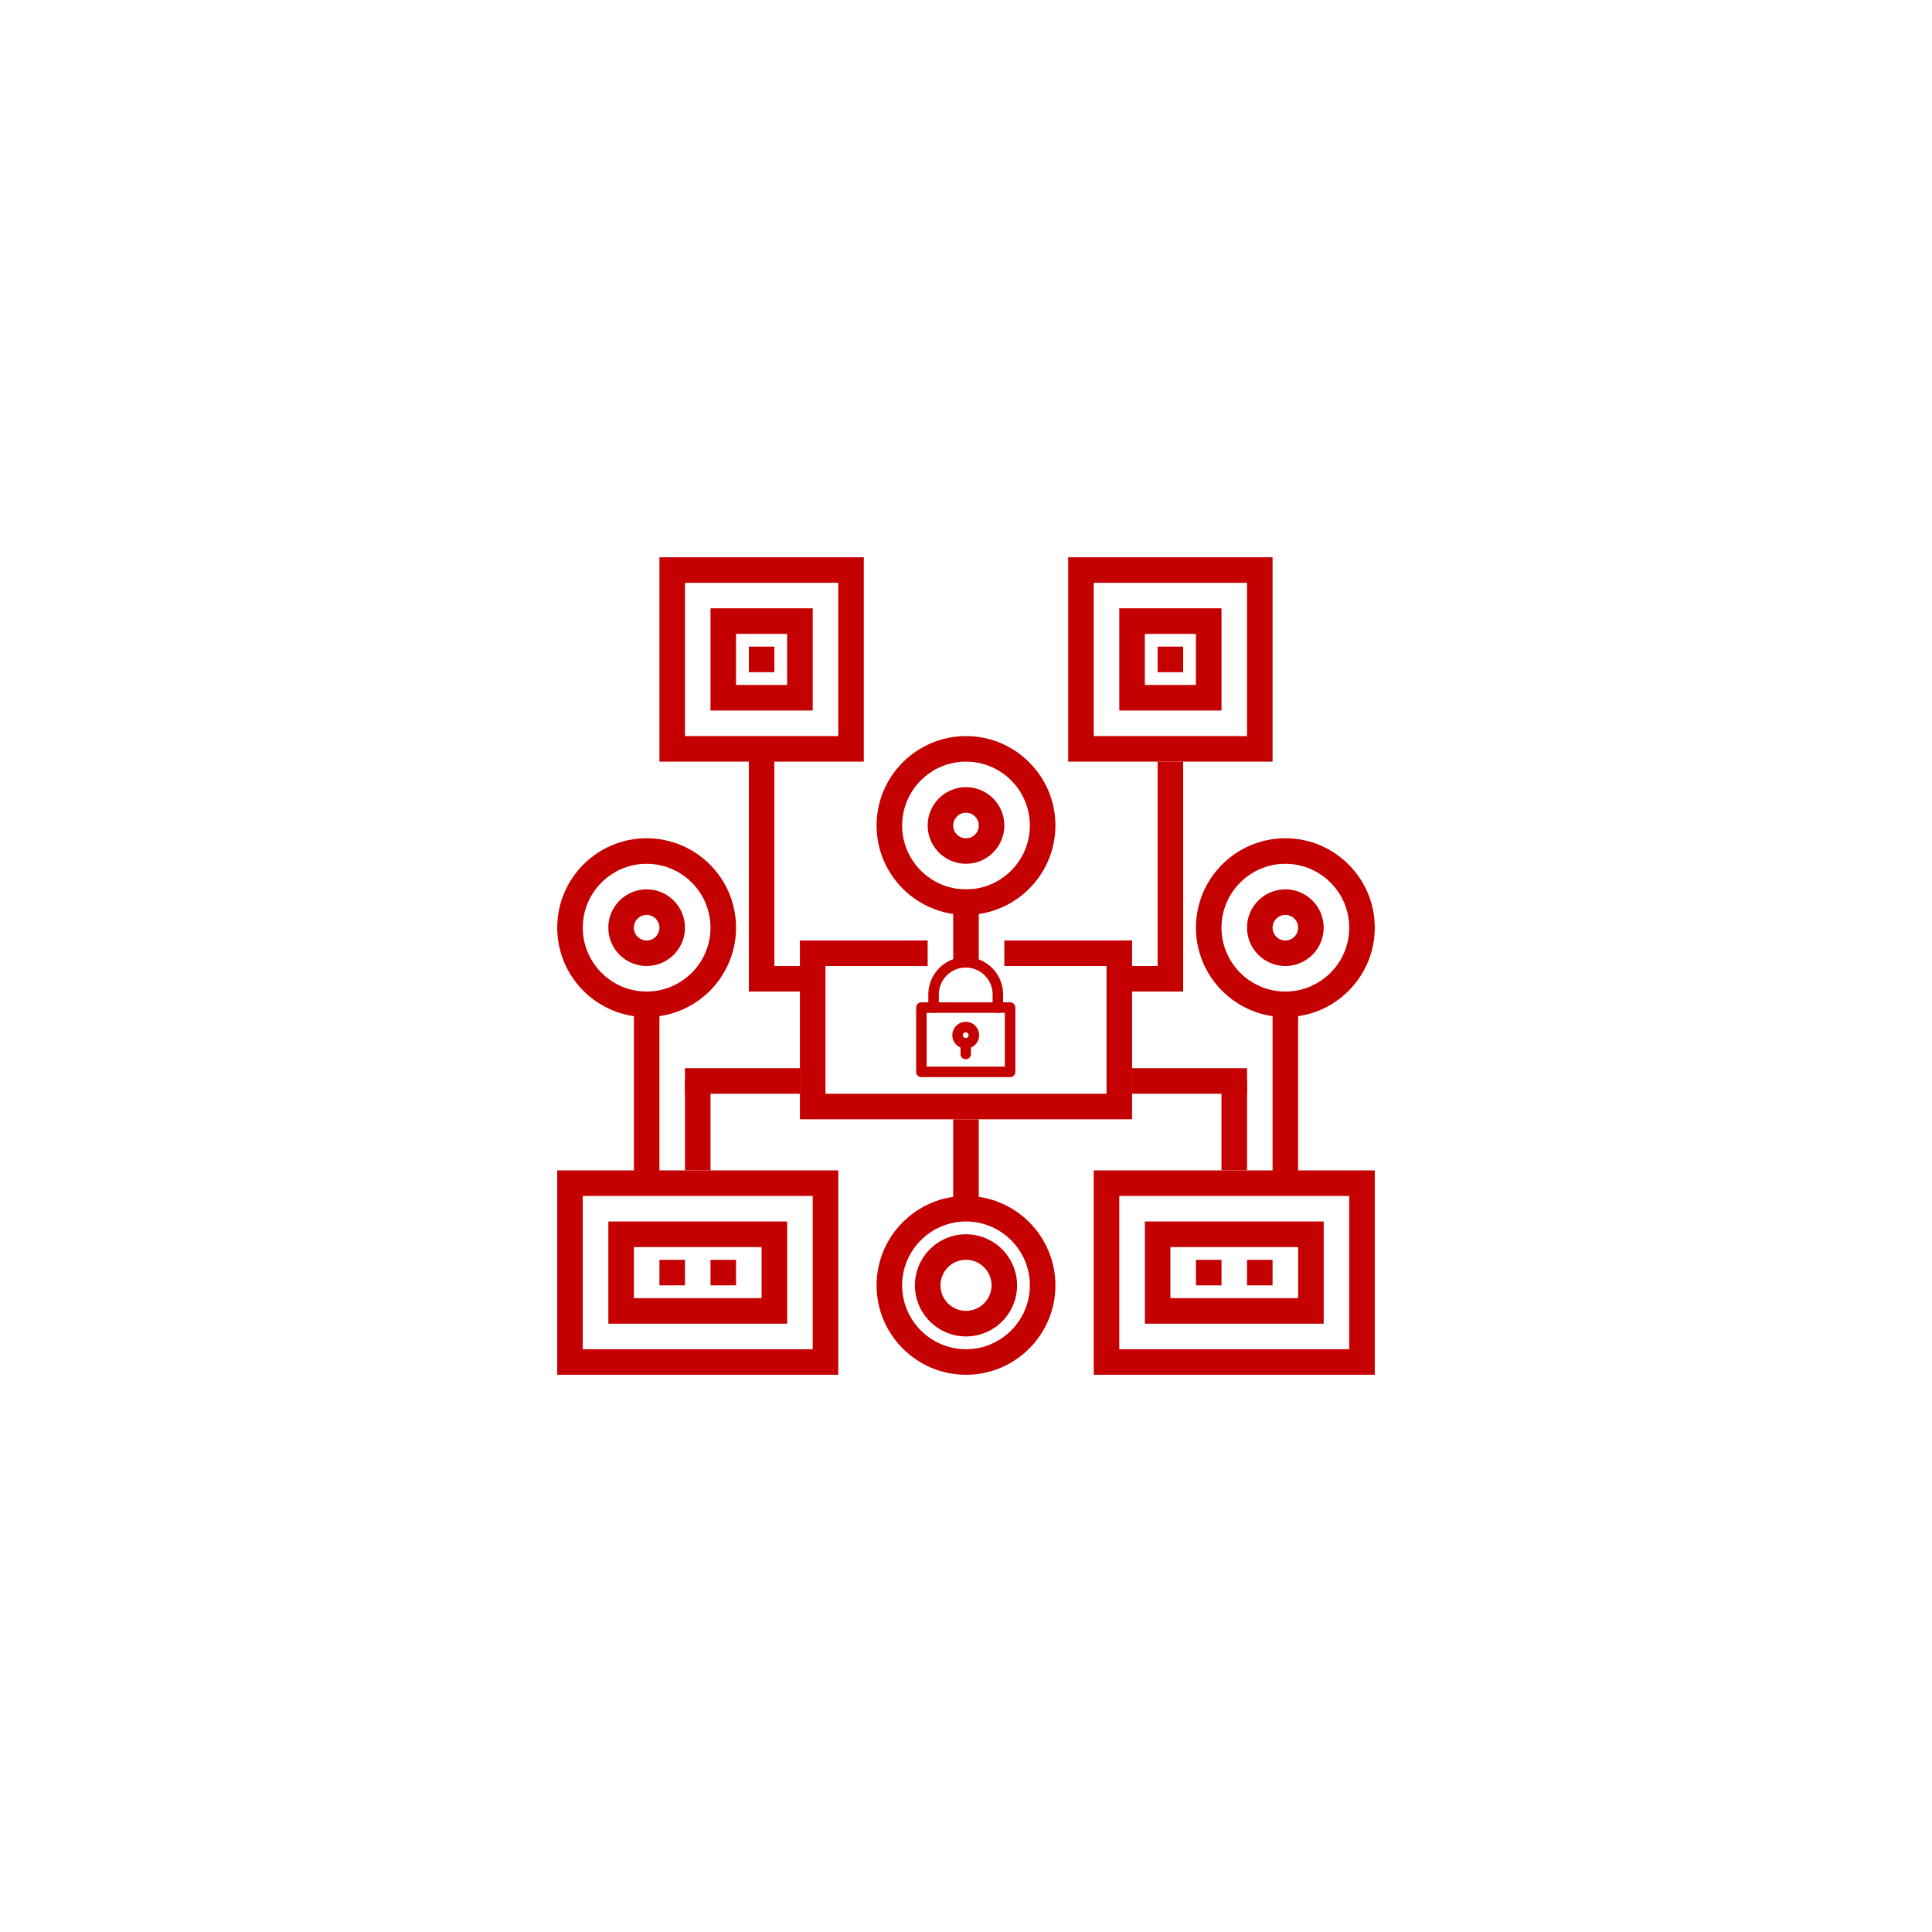 <?xml version="1.0" encoding="UTF-8"?><svg id="Livello_1" xmlns="http://www.w3.org/2000/svg" viewBox="0 0 500 500"><defs><style>.cls-1{fill:#c40000;}</style></defs><g><g><path class="cls-1" d="M332.65,263.22c-12.76,0-23.14-10.38-23.14-23.14s10.38-23.14,23.14-23.14,23.14,10.38,23.14,23.14-10.38,23.14-23.14,23.14Zm0-39.67c-9.11,0-16.53,7.42-16.53,16.53s7.42,16.53,16.53,16.53,16.53-7.42,16.53-16.53-7.42-16.53-16.53-16.53Z"/><path class="cls-1" d="M332.65,250c-5.47,0-9.92-4.45-9.92-9.92s4.45-9.92,9.92-9.92,9.92,4.45,9.92,9.92-4.45,9.92-9.92,9.92Zm0-13.22c-1.82,0-3.31,1.48-3.31,3.31s1.48,3.31,3.31,3.31,3.31-1.48,3.31-3.31-1.48-3.31-3.31-3.31Z"/></g><rect class="cls-1" x="329.34" y="259.92" width="6.61" height="46.28"/></g><g><g><path class="cls-1" d="M167.35,263.22c-12.76,0-23.14-10.38-23.14-23.14s10.38-23.14,23.14-23.14,23.14,10.38,23.14,23.14-10.38,23.14-23.14,23.14Zm0-39.67c-9.11,0-16.53,7.42-16.53,16.53s7.42,16.53,16.53,16.53,16.53-7.42,16.53-16.53-7.42-16.53-16.53-16.53Z"/><path class="cls-1" d="M167.35,250c-5.47,0-9.92-4.45-9.92-9.92s4.45-9.92,9.92-9.92,9.92,4.45,9.92,9.92-4.45,9.92-9.92,9.92Zm0-13.22c-1.82,0-3.31,1.48-3.31,3.31s1.48,3.31,3.31,3.31,3.31-1.48,3.31-3.31-1.48-3.31-3.31-3.31Z"/></g><rect class="cls-1" x="164.05" y="259.92" width="6.61" height="46.28"/></g><g><polygon class="cls-1" points="292.98 289.67 207.02 289.67 207.02 243.39 240.08 243.39 240.08 250 213.63 250 213.63 283.06 286.37 283.06 286.37 250 259.92 250 259.92 243.39 292.98 243.39 292.98 289.67"/><g><g><path class="cls-1" d="M261.41,278.76h-22.95c-.75,0-1.36-.61-1.36-1.36v-16.64c0-.75,.61-1.36,1.36-1.36h22.95c.75,0,1.36,.61,1.36,1.36v16.64c0,.75-.61,1.36-1.36,1.36h0Zm-21.6-2.72h20.24v-13.92h-20.24v13.92Z"/><path class="cls-1" d="M258.25,262.12c-.75,0-1.36-.61-1.36-1.36v-3.4c0-1.86-.72-3.61-2.04-4.92-1.31-1.31-3.06-2.04-4.92-2.04-3.84,0-6.96,3.12-6.96,6.96v3.4c0,.75-.61,1.36-1.36,1.36s-1.36-.61-1.36-1.36v-3.4c0-5.33,4.34-9.68,9.68-9.68,2.58,0,5.01,1.01,6.84,2.83,1.83,1.83,2.83,4.26,2.83,6.84v3.4c0,.75-.61,1.36-1.36,1.36Z"/></g><g><path class="cls-1" d="M249.93,271.38c-1.91,0-3.47-1.56-3.47-3.47s1.56-3.47,3.47-3.47,3.47,1.56,3.47,3.47-1.56,3.47-3.47,3.47h0Zm0-4.22c-.41,0-.75,.34-.75,.75s.34,.75,.75,.75,.75-.34,.75-.75-.34-.75-.75-.75Z"/><path class="cls-1" d="M249.93,274.13c-.75,0-1.36-.61-1.36-1.36v-2.71c0-.75,.61-1.36,1.36-1.36s1.36,.61,1.36,1.36v2.71c0,.75-.61,1.36-1.36,1.36Z"/></g></g></g><g><g><path class="cls-1" d="M250,355.79c-12.76,0-23.14-10.38-23.14-23.14s10.38-23.14,23.14-23.14,23.14,10.38,23.14,23.14-10.38,23.14-23.14,23.14Zm0-39.67c-9.11,0-16.53,7.42-16.53,16.53s7.42,16.53,16.53,16.53,16.53-7.42,16.53-16.53-7.42-16.53-16.53-16.53Z"/><path class="cls-1" d="M250,345.87c-7.29,0-13.22-5.93-13.22-13.22s5.93-13.22,13.22-13.22,13.22,5.93,13.22,13.22-5.93,13.22-13.22,13.22Zm0-19.84c-3.65,0-6.61,2.97-6.61,6.61s2.97,6.61,6.61,6.61,6.61-2.97,6.61-6.61-2.97-6.61-6.61-6.61Z"/></g><rect class="cls-1" x="246.69" y="289.67" width="6.61" height="23.14"/></g><g><g><path class="cls-1" d="M216.94,355.79h-72.73v-52.89h72.73v52.89Zm-66.12-6.61h59.51v-39.67h-59.51v39.67Z"/><path class="cls-1" d="M203.72,342.57h-46.28v-26.45h46.28v26.45Zm-39.67-6.61h33.06v-13.22h-33.06v13.22Z"/></g><g><rect class="cls-1" x="177.27" y="279.75" width="6.61" height="23.14"/><rect class="cls-1" x="177.27" y="276.45" width="29.75" height="6.61"/></g><rect class="cls-1" x="170.66" y="326.04" width="6.61" height="6.61"/><rect class="cls-1" x="183.88" y="326.04" width="6.61" height="6.61"/></g><g><g><rect class="cls-1" x="316.12" y="279.75" width="6.61" height="23.14"/><rect class="cls-1" x="292.98" y="276.45" width="29.75" height="6.61"/></g><g><g><path class="cls-1" d="M355.79,355.79h-72.73v-52.89h72.73v52.89Zm-66.12-6.61h59.51v-39.67h-59.51v39.67Z"/><path class="cls-1" d="M342.57,342.57h-46.28v-26.45h46.28v26.45Zm-39.67-6.61h33.06v-13.22h-33.06v13.22Z"/></g><rect class="cls-1" x="309.51" y="326.04" width="6.61" height="6.61"/><rect class="cls-1" x="322.73" y="326.04" width="6.61" height="6.61"/></g></g><g><g><path class="cls-1" d="M250,236.78c-12.76,0-23.14-10.38-23.14-23.14s10.38-23.14,23.14-23.14,23.14,10.38,23.14,23.14-10.38,23.14-23.14,23.14Zm0-39.67c-9.11,0-16.53,7.42-16.53,16.53s7.42,16.53,16.53,16.53,16.53-7.42,16.53-16.53-7.42-16.53-16.53-16.53Z"/><path class="cls-1" d="M250,223.55c-5.47,0-9.92-4.45-9.92-9.92s4.45-9.92,9.92-9.92,9.92,4.45,9.92,9.92-4.45,9.92-9.92,9.92Zm0-13.22c-1.82,0-3.31,1.48-3.31,3.31s1.48,3.31,3.31,3.31,3.31-1.48,3.31-3.31-1.48-3.31-3.31-3.31Z"/></g><rect class="cls-1" x="246.69" y="230.16" width="6.61" height="19.84"/></g><g><g><path class="cls-1" d="M223.55,197.11h-52.89v-52.89h52.89v52.89Zm-46.28-6.61h39.67v-39.67h-39.67v39.67Z"/><path class="cls-1" d="M210.33,183.88h-26.45v-26.45h26.45v26.45Zm-19.84-6.61h13.22v-13.22h-13.22v13.22Z"/></g><polygon class="cls-1" points="210.33 256.61 193.8 256.61 193.8 193.8 200.41 193.8 200.41 250 210.33 250 210.33 256.61"/><rect class="cls-1" x="193.8" y="167.35" width="6.61" height="6.61"/></g><g><g><path class="cls-1" d="M329.34,197.11h-52.89v-52.89h52.89v52.89Zm-46.28-6.61h39.67v-39.67h-39.67v39.67Z"/><path class="cls-1" d="M316.12,183.88h-26.45v-26.45h26.45v26.45Zm-19.84-6.61h13.22v-13.22h-13.22v13.22Z"/></g><polygon class="cls-1" points="306.2 256.61 289.67 256.61 289.67 250 299.59 250 299.59 197.11 306.2 197.11 306.2 256.61"/><rect class="cls-1" x="299.59" y="167.35" width="6.61" height="6.61"/></g></svg>